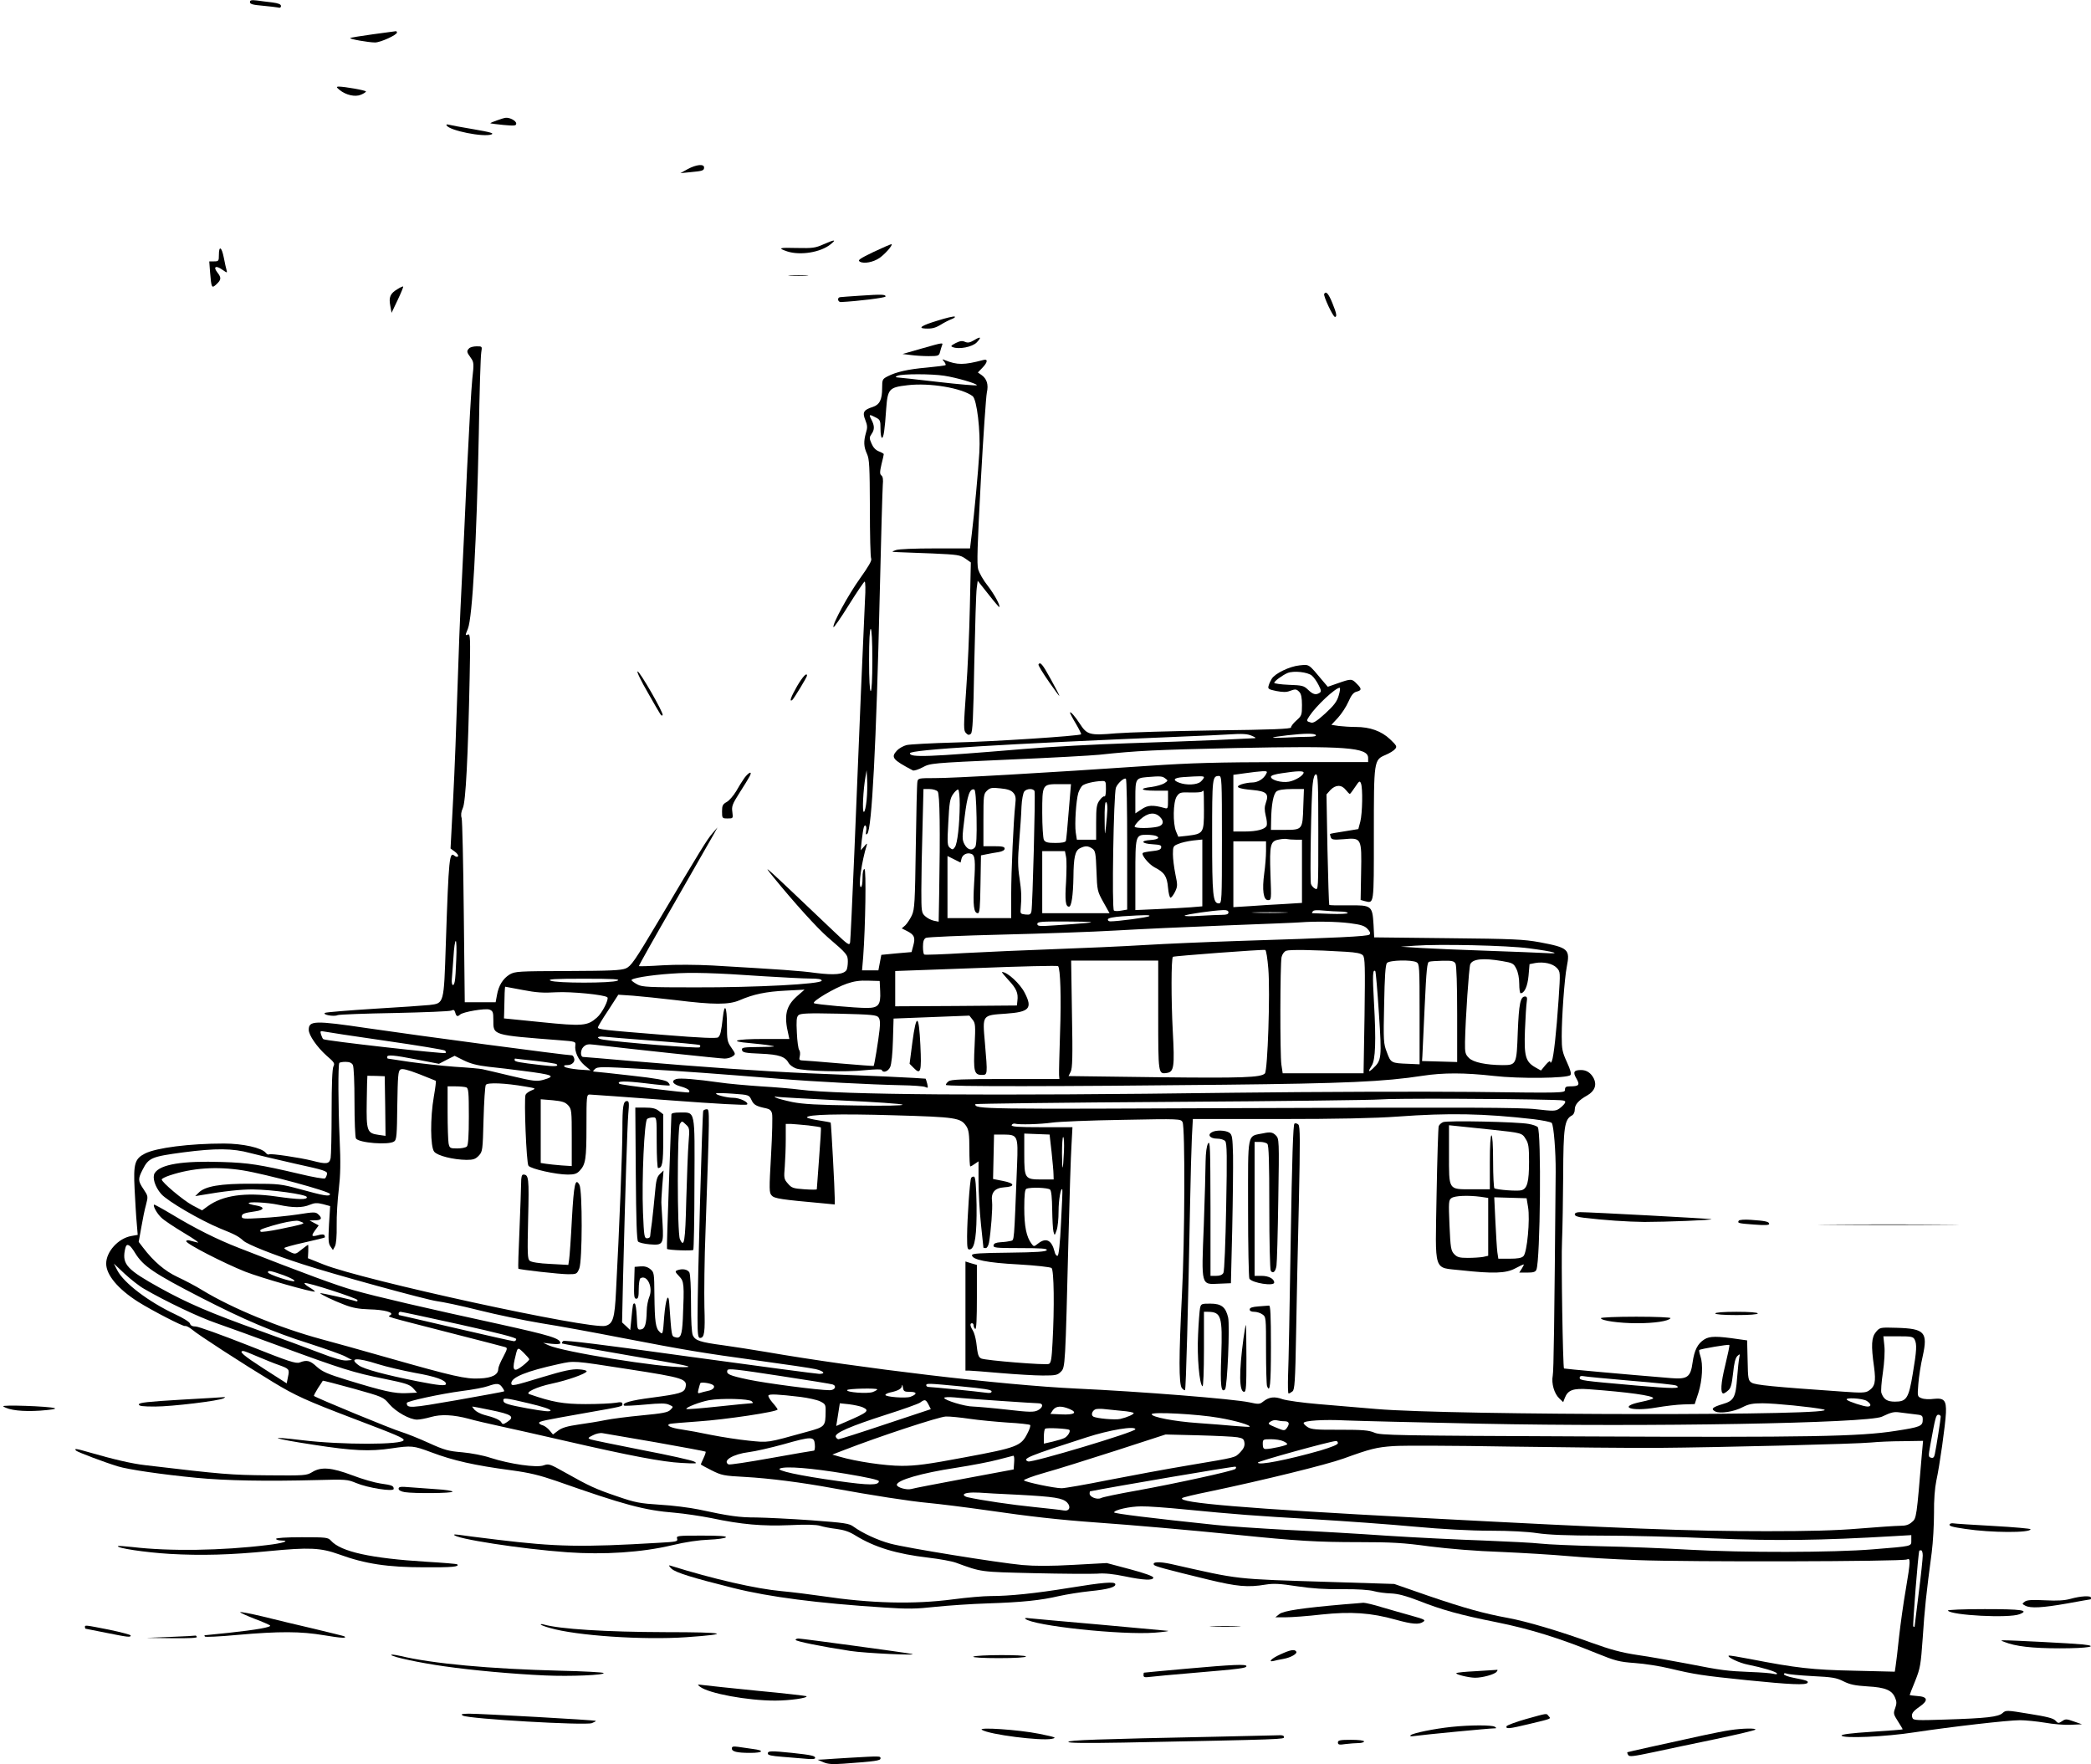  <svg version="1.0" xmlns="http://www.w3.org/2000/svg"
 width="1280pt" height="1080pt" viewBox="0 0 1280 1080"
 preserveAspectRatio="xMidYMid meet"><g transform="translate(0,1080) scale(0.1,-0.1)"
fill="#000000" stroke="none">
<path d="M1530 10787 c0 -12 18 -17 78 -22 42 -4 85 -9 95 -11 10 -4 17 0 17
9 0 11 -16 17 -52 22 -29 3 -72 9 -95 12 -34 4 -43 2 -43 -10z"/>
<path d="M2282 10590 c-73 -10 -135 -20 -138 -23 -6 -6 112 -27 152 -27 33 0
134 46 134 61 0 5 -3 8 -7 8 -5 -1 -68 -9 -141 -19z"/>
<path d="M2078 10250 c39 -32 96 -45 131 -30 17 7 31 16 31 20 0 7 -131 30
-168 30 -14 -1 -13 -4 6 -20z"/>
<path d="M3042 10063 c-24 -8 -42 -16 -40 -18 2 -1 38 -6 81 -10 67 -6 77 -5
77 9 0 16 -38 37 -63 35 -7 0 -31 -7 -55 -16z"/>
<path d="M2734 10032 c19 -32 227 -73 274 -55 19 7 -5 14 -110 32 -73 12 -141
25 -152 28 -11 3 -16 1 -12 -5z"/>
<path d="M4210 9765 l-45 -25 60 6 c77 7 85 10 85 29 0 23 -48 18 -100 -10z"/>
<path d="M5040 9304 c-49 -22 -67 -24 -162 -22 -109 3 -120 0 -59 -21 80 -26
205 -6 266 44 37 30 26 30 -45 -1z"/>
<path d="M5350 9259 c-89 -43 -102 -52 -86 -61 25 -14 82 -3 120 23 33 23 81
77 74 84 -2 2 -51 -19 -108 -46z"/>
<path d="M1340 9240 c0 -38 -2 -40 -30 -40 l-29 0 5 -67 c8 -97 10 -100 39
-73 30 28 31 40 5 73 -27 35 -8 44 31 16 29 -20 31 -21 26 -3 -3 10 -11 45
-17 77 -13 66 -30 76 -30 17z"/>
<path d="M4838 9113 c29 -2 74 -2 100 0 26 2 2 3 -53 3 -55 0 -76 -1 -47 -3z"/>
<path d="M2433 9030 c-44 -26 -54 -49 -44 -101 l8 -44 37 78 c21 44 36 81 34
83 -2 2 -18 -5 -35 -16z"/>
<path d="M8106 9001 c-7 -11 54 -141 66 -141 14 0 9 24 -16 85 -24 59 -39 75
-50 56z"/>
<path d="M5265 8990 c-60 -4 -116 -8 -122 -9 -20 -2 -15 -31 5 -30 100 5 272
26 273 34 0 13 -22 14 -156 5z"/>
<path d="M5738 8837 c-96 -29 -121 -46 -75 -48 42 -2 62 3 97 24 19 12 48 27
64 33 16 6 26 13 20 16 -5 3 -53 -8 -106 -25z"/>
<path d="M5962 8717 c-26 -15 -38 -17 -56 -9 -16 7 -30 5 -56 -8 -30 -16 -32
-20 -17 -25 37 -15 118 1 145 28 33 34 26 40 -16 14z"/>
<path d="M5640 8666 l-115 -33 49 -6 c27 -4 77 -7 111 -7 58 0 63 2 69 24 3
13 9 31 12 40 8 20 11 21 -126 -18z"/>
<path d="M2872 8668 c-17 -17 -15 -24 9 -57 20 -28 21 -34 10 -132 -6 -57 -20
-306 -32 -554 -11 -247 -26 -573 -34 -723 -8 -149 -19 -433 -25 -630 -6 -196
-17 -494 -26 -661 l-16 -305 26 -19 c14 -10 23 -23 20 -28 -3 -6 -12 -5 -21 2
-32 28 -36 -5 -54 -541 -12 -367 -10 -361 -100 -372 -30 -3 -182 -14 -339 -23
-157 -10 -292 -21 -300 -25 -20 -11 54 -25 77 -14 10 4 167 10 348 13 182 4
338 10 348 15 14 7 19 4 24 -13 6 -23 14 -26 29 -12 17 17 155 40 180 31 21
-8 24 -16 24 -62 0 -97 -11 -93 410 -126 91 -7 95 -8 92 -30 -6 -39 18 -90 56
-123 l37 -31 -74 5 c-41 4 -79 11 -85 17 -7 7 -2 10 16 10 30 0 51 21 42 44
-3 9 -9 16 -13 16 -35 0 -946 121 -1251 166 -324 48 -360 47 -360 -10 0 -33
51 -106 109 -158 47 -40 52 -48 42 -66 -7 -14 -11 -109 -11 -275 0 -140 -3
-269 -6 -286 -8 -37 -25 -39 -113 -16 -76 19 -252 45 -263 39 -5 -4 -15 1 -21
9 -24 31 -142 57 -256 57 -212 0 -413 -26 -483 -61 -63 -32 -72 -62 -64 -219
4 -74 9 -167 13 -207 l6 -72 -39 -7 c-80 -14 -154 -96 -154 -169 0 -69 72
-155 194 -233 86 -54 277 -153 289 -149 7 2 26 -8 43 -22 34 -30 304 -205 495
-321 137 -83 202 -113 499 -226 261 -99 302 -117 301 -129 -2 -30 -381 -30
-621 -1 -228 28 -186 11 70 -28 239 -37 343 -42 477 -22 123 18 133 17 243
-24 135 -51 264 -80 489 -110 112 -15 173 -30 275 -65 420 -148 541 -180 726
-195 58 -5 159 -20 225 -33 184 -39 311 -50 480 -43 100 5 162 3 185 -4 19 -6
64 -15 100 -19 46 -6 80 -17 116 -40 119 -73 251 -113 447 -136 69 -8 145 -22
169 -31 159 -58 144 -56 478 -64 173 -4 347 -5 385 -3 48 4 101 -2 169 -16
115 -24 176 -27 176 -8 0 8 -52 27 -142 51 l-143 38 -202 -11 c-143 -8 -235
-8 -315 -1 -150 14 -713 105 -808 131 -78 21 -170 64 -224 103 -28 21 -52 24
-261 40 -126 9 -277 16 -335 17 -104 0 -164 8 -353 49 -54 11 -161 25 -236 29
-124 8 -152 13 -262 51 -133 45 -172 63 -321 147 -92 52 -99 54 -130 43 -42
-16 -207 8 -325 46 -44 15 -119 29 -173 34 -84 7 -108 13 -205 57 -61 28 -137
58 -169 68 -48 13 -523 209 -534 220 -2 2 9 23 24 47 16 23 29 45 30 46 1 2
85 -20 187 -48 182 -51 184 -52 220 -95 40 -47 125 -95 170 -95 16 0 54 7 85
16 62 18 138 14 232 -11 30 -9 116 -29 190 -45 74 -16 252 -56 395 -89 404
-93 601 -130 715 -136 94 -5 102 -5 80 8 -14 8 -158 40 -320 71 -162 32 -304
61 -315 65 -18 7 -17 10 14 25 18 10 45 16 60 13 14 -2 161 -28 326 -56 165
-29 302 -55 304 -57 3 -2 -3 -20 -12 -39 -9 -20 -17 -37 -17 -39 0 -2 29 -18
65 -36 62 -31 74 -34 208 -41 143 -8 343 -33 537 -69 234 -43 472 -80 583 -90
64 -6 226 -26 359 -45 261 -38 438 -58 673 -75 212 -15 568 -46 855 -75 373
-38 494 -45 751 -45 197 0 270 -4 430 -26 121 -15 286 -29 439 -34 135 -6 317
-17 405 -25 88 -8 282 -20 430 -25 309 -12 1621 -9 1648 4 23 11 23 -7 -7
-185 -14 -79 -32 -209 -41 -289 -8 -80 -18 -160 -21 -179 l-5 -34 -247 6
c-256 5 -359 17 -636 71 -72 14 -132 24 -134 21 -10 -9 66 -45 118 -55 90 -18
170 -42 177 -53 4 -6 -4 -7 -21 -3 -15 4 -78 9 -139 11 -146 6 -179 10 -387
51 -96 18 -233 43 -305 53 -100 15 -166 33 -285 76 -192 70 -395 130 -509 151
-148 27 -269 61 -486 135 l-210 73 -385 12 c-605 19 -551 13 -981 110 -73 16
-117 14 -105 -5 6 -9 68 -26 331 -90 178 -43 243 -49 352 -31 50 8 87 6 192
-10 92 -14 172 -19 277 -18 95 1 165 -4 194 -12 25 -7 72 -13 105 -14 43 -2
89 -14 165 -43 147 -58 255 -88 480 -133 204 -41 388 -98 613 -190 116 -47
139 -53 235 -60 59 -4 154 -19 212 -33 155 -37 201 -44 474 -72 266 -27 361
-31 371 -16 6 11 -5 15 -87 31 -32 6 -58 16 -58 22 0 6 7 7 18 3 9 -4 80 -11
157 -15 122 -6 146 -10 190 -32 40 -20 70 -26 147 -31 109 -6 150 -23 169 -70
10 -23 10 -36 0 -64 -12 -32 -10 -37 18 -81 16 -25 29 -47 28 -48 -1 -2 -87
-8 -190 -15 -126 -8 -186 -16 -184 -23 7 -19 267 -8 447 20 225 34 571 74 645
74 34 0 102 -7 152 -15 49 -9 121 -15 159 -13 l69 3 -49 17 c-45 16 -52 17
-73 2 -22 -14 -25 -14 -41 4 -13 14 -53 24 -160 41 -139 23 -143 23 -163 5
-26 -24 -99 -32 -350 -40 -175 -6 -197 -5 -202 10 -9 24 0 38 44 69 55 38 50
61 -14 65 -26 2 -47 5 -47 6 0 2 15 41 34 87 31 78 34 97 46 264 11 172 22
275 55 522 8 62 14 170 14 240 -1 81 5 154 14 198 20 90 56 345 59 417 3 76
-11 92 -75 85 -26 -4 -60 -2 -74 4 -26 10 -26 11 -20 87 3 43 15 120 27 171
32 146 12 168 -158 173 -103 3 -104 3 -128 -25 -28 -33 -31 -82 -12 -215 12
-91 6 -120 -34 -146 -19 -12 -44 -13 -153 -5 -433 30 -541 41 -562 55 -21 13
-23 23 -25 137 l-3 122 -50 7 c-135 20 -179 20 -212 -1 -41 -26 -61 -65 -72
-142 -12 -89 -32 -103 -131 -95 -307 25 -654 57 -656 59 -7 7 -18 673 -12 783
3 71 6 252 7 401 1 290 8 340 52 364 12 6 19 21 19 38 0 29 23 56 77 86 45 26
59 64 39 104 -18 34 -44 51 -78 51 -44 0 -51 -13 -28 -52 23 -40 16 -48 -41
-48 -23 0 -29 -5 -29 -20 0 -21 0 -21 -562 -14 -315 3 -962 1 -1468 -5 -1506
-20 -2405 -13 -2655 19 -44 6 -151 15 -237 20 -87 6 -202 16 -255 24 -141 20
-240 28 -263 21 -34 -11 -22 -32 25 -45 44 -12 63 -26 52 -37 -6 -5 -418 45
-426 53 -18 17 33 18 159 3 79 -10 146 -16 149 -13 3 2 -2 12 -11 20 -12 12
-71 23 -225 40 -114 13 -215 24 -223 24 -12 0 -12 3 2 16 15 15 39 15 304 0
275 -16 416 -27 829 -60 208 -17 553 -35 740 -39 72 -1 139 -6 149 -11 17 -8
18 -6 12 20 -4 16 -9 30 -10 31 -1 1 -108 7 -237 13 -129 5 -344 15 -479 20
-278 12 -661 39 -1083 75 -159 14 -292 25 -297 25 -18 0 -18 42 1 61 16 16 28
19 67 14 227 -27 773 -85 798 -85 16 0 39 6 49 14 19 13 18 15 -8 53 -25 36
-27 46 -27 141 0 111 -15 137 -25 45 -10 -88 -15 -111 -29 -123 -10 -7 -100
-4 -332 15 -373 30 -404 33 -404 46 0 5 28 52 63 104 l62 96 90 -6 c50 -4 167
-16 260 -27 235 -29 326 -29 392 -1 85 37 162 53 283 59 l115 6 -47 -41 c-67
-60 -80 -117 -52 -233 l6 -28 -161 0 c-170 0 -215 -14 -83 -25 42 -4 100 -10
127 -15 41 -6 30 -8 -63 -9 -102 -1 -113 -3 -110 -18 3 -16 19 -19 114 -23
115 -5 151 -18 173 -59 6 -10 25 -24 43 -31 48 -17 307 -24 423 -11 64 6 101
7 103 1 7 -20 39 -9 51 18 8 16 15 83 17 162 l4 135 232 9 232 9 19 -24 c18
-22 19 -34 13 -161 -8 -155 -3 -178 44 -178 36 0 36 -1 19 198 -15 171 -18
167 128 177 144 10 165 32 116 127 -28 56 -106 128 -139 128 -4 0 14 -22 39
-49 49 -52 61 -80 55 -127 l-3 -29 -372 -3 -373 -2 0 108 0 108 495 18 c273
11 498 16 502 12 14 -14 20 -191 12 -411 -4 -126 -7 -241 -6 -255 l2 -25 -331
0 c-265 0 -334 -3 -347 -14 -10 -7 -17 -17 -17 -22 0 -11 688 -10 1705 1 738
8 976 18 1215 55 124 19 256 19 433 -1 155 -18 450 -15 470 5 7 7 1 31 -21 79
-28 61 -32 79 -32 158 0 119 17 355 31 426 21 107 10 117 -165 150 -99 18
-161 21 -562 25 l-452 5 -4 79 c-7 115 -12 119 -154 117 -62 -1 -115 0 -117 3
-2 2 -7 155 -11 340 l-6 336 24 27 c32 33 68 34 94 1 11 -14 22 -25 25 -25 2
0 17 19 32 42 25 38 29 40 36 23 12 -30 9 -184 -4 -235 l-12 -45 -85 -14 c-47
-7 -86 -14 -88 -16 -1 -1 1 -10 4 -20 6 -15 16 -17 79 -12 110 10 111 8 107
-204 l-3 -168 25 -7 c58 -14 56 -30 56 406 0 458 0 458 72 489 24 10 50 26 58
36 13 15 10 21 -31 60 -53 50 -123 75 -209 75 -32 0 -78 3 -104 6 l-46 7 40
43 c22 24 51 68 64 98 18 41 31 57 50 62 32 8 33 18 1 49 -30 31 -34 31 -114
3 l-63 -22 -29 34 c-91 109 -83 103 -144 97 -60 -6 -150 -49 -170 -82 -7 -11
-16 -30 -19 -42 -6 -19 -2 -23 47 -33 38 -7 62 -8 81 0 36 13 42 13 60 -6 11
-11 16 -35 16 -80 0 -61 -2 -66 -35 -95 -19 -17 -33 -36 -32 -42 1 -9 -117
-14 -468 -18 -258 -4 -531 -12 -605 -18 -160 -14 -176 -9 -220 59 -29 45 -60
80 -60 67 0 -3 16 -34 36 -67 20 -34 34 -63 32 -65 -10 -10 -542 -45 -768 -50
-146 -4 -281 -11 -301 -16 -19 -5 -46 -20 -58 -33 -39 -42 -28 -56 97 -122 7
-3 34 5 60 19 47 25 50 26 522 47 261 11 513 25 560 30 233 25 340 30 831 41
679 14 814 4 814 -61 l0 -25 -510 0 c-419 -1 -568 -5 -835 -23 -629 -43 -1206
-76 -1308 -75 -97 0 -102 -1 -106 -21 -3 -11 -7 -191 -10 -399 -5 -341 -7
-382 -24 -420 -11 -23 -29 -50 -40 -61 l-22 -19 32 -16 c45 -23 52 -39 39 -88
l-11 -41 -93 -8 -92 -9 -9 -47 -9 -48 -50 0 -50 0 7 83 c14 189 19 537 8 537
-8 0 -12 -20 -12 -55 0 -32 -4 -55 -10 -55 -18 0 5 159 36 257 4 13 -1 10 -15
-7 l-22 -25 6 60 c4 33 9 68 12 78 7 28 21 11 15 -20 -3 -21 -2 -25 7 -17 28
26 55 551 76 1454 8 349 17 656 19 682 3 31 1 50 -8 57 -11 9 -11 21 0 69 8
31 14 59 14 62 0 3 -14 11 -30 17 -20 8 -35 24 -45 48 -14 32 -14 38 0 58 19
27 19 50 0 87 -18 34 -15 36 25 15 28 -14 30 -20 30 -70 0 -30 4 -55 9 -55 10
0 17 47 26 180 9 120 18 129 131 142 135 16 332 -17 398 -67 26 -20 49 -215
41 -345 -7 -118 -31 -374 -46 -496 l-11 -91 -212 0 c-128 0 -223 -4 -241 -10
-30 -11 -30 -11 15 -13 25 -1 119 -5 210 -8 153 -7 167 -9 199 -31 l34 -24 -6
-271 c-3 -149 -13 -380 -23 -514 -16 -224 -16 -244 -1 -259 12 -13 19 -14 30
-5 11 10 15 91 21 429 5 230 11 438 15 463 l6 45 65 -82 c35 -45 66 -81 67
-79 8 8 -30 78 -71 131 -26 32 -51 77 -58 99 -9 32 -5 147 16 541 15 275 32
519 37 542 11 49 0 84 -32 107 l-23 16 27 28 c34 35 36 57 5 48 -117 -31 -158
-31 -233 -1 -18 8 -19 7 -6 -8 8 -10 12 -20 9 -22 -2 -3 -53 -9 -114 -15 -116
-10 -189 -27 -241 -54 -31 -16 -33 -20 -33 -71 0 -71 -15 -102 -57 -116 -57
-18 -65 -33 -46 -80 13 -33 14 -47 4 -78 -15 -53 -14 -85 6 -129 15 -32 17
-76 18 -332 0 -162 3 -302 8 -310 5 -11 -16 -47 -68 -120 -73 -102 -170 -280
-163 -299 1 -6 44 55 93 134 50 80 94 145 98 145 5 0 6 -51 2 -112 -7 -136
-36 -820 -65 -1543 -12 -291 -24 -540 -26 -553 -4 -22 -13 -16 -98 65 -446
424 -445 424 -371 333 127 -156 268 -312 334 -369 117 -100 121 -106 121 -148
0 -21 -4 -44 -8 -51 -18 -27 -74 -32 -187 -18 -102 14 -209 21 -635 46 -95 5
-224 6 -305 1 -77 -5 -142 -7 -144 -5 -2 2 97 178 220 391 122 213 231 404
242 423 l19 35 -30 -35 c-33 -37 -72 -101 -332 -539 -145 -244 -167 -275 -199
-289 -30 -12 -93 -15 -356 -16 -303 -1 -322 -2 -355 -21 -41 -25 -68 -68 -78
-127 l-8 -43 -94 0 -95 0 -6 550 c-3 303 -9 562 -13 577 -6 19 -3 39 7 61 18
36 32 315 42 801 5 238 4 268 -10 262 -18 -7 -18 -7 -1 35 28 67 54 541 67
1194 4 253 11 477 15 498 6 37 6 37 -28 37 -19 0 -39 -5 -46 -12z m2908 -168
c78 -12 200 -48 200 -58 0 -4 -107 5 -237 20 -131 15 -245 28 -253 28 -10 1
-9 4 5 10 28 12 207 12 285 0z m-440 -1740 c0 -120 -4 -190 -10 -190 -6 0 -10
70 -10 190 0 120 4 190 10 190 6 0 10 -70 10 -190z m2691 -96 c12 -10 30 -36
41 -58 16 -31 17 -40 6 -47 -23 -15 -41 -10 -71 19 -26 25 -36 27 -118 30 -49
2 -89 8 -89 12 0 10 49 46 81 60 38 16 125 6 150 -16z m164 -121 c-11 -38 -29
-61 -82 -110 -51 -46 -73 -61 -88 -56 -29 8 -29 10 -10 39 41 63 160 174 186
174 4 0 2 -21 -6 -47z m-530 -248 c24 -10 26 -14 10 -14 -11 -1 -114 -5 -230
-11 -115 -5 -361 -14 -545 -20 -184 -6 -470 -21 -635 -35 -587 -49 -695 -53
-695 -26 0 22 577 57 1640 101 146 6 283 12 305 14 92 6 122 4 150 -9z m390 5
c4 -6 -13 -10 -43 -10 -27 0 -91 -2 -143 -5 -106 -5 -101 1 11 14 107 12 168
13 175 1z m-2750 -397 c-4 -40 -11 -73 -17 -73 -11 0 -4 135 10 215 l7 40 3
-55 c2 -30 1 -88 -3 -127z m2445 158 c-16 -30 -51 -51 -86 -51 -17 0 -46 -5
-64 -11 -44 -16 -23 -27 69 -35 84 -8 100 -23 80 -78 -9 -25 -9 -44 -1 -79 7
-25 9 -52 6 -61 -9 -22 -59 -36 -135 -36 l-69 0 0 174 0 173 73 10 c39 6 87
11 105 12 29 1 32 -1 22 -18z m230 10 c0 -18 -51 -49 -90 -56 -45 -8 -110 10
-110 30 0 8 24 16 68 22 91 14 132 15 132 4z m90 -366 c0 -348 0 -355 -19
-345 -11 5 -22 18 -26 29 -7 24 1 538 11 614 4 38 11 57 20 57 12 0 14 -62 14
-355z m-937 330 c18 -13 18 -14 -6 -30 -13 -8 -48 -18 -76 -22 -81 -9 -70 -23
18 -23 l81 0 0 -56 c0 -54 -1 -56 -22 -50 -71 20 -103 18 -140 -8 l-38 -25 0
98 c0 112 3 118 70 124 85 7 95 6 113 -8z m237 7 c0 -5 -9 -17 -20 -27 -23
-20 -88 -23 -132 -6 -43 16 -33 30 25 34 105 7 127 7 127 -1z m110 -382 c0
-377 -1 -390 -19 -390 -36 0 -41 47 -41 409 0 361 1 371 42 371 17 0 18 -21
18 -390z m-580 -29 l0 -399 -35 -6 c-20 -4 -40 -4 -46 0 -14 8 -2 715 12 752
10 27 50 63 61 55 5 -2 8 -183 8 -402z m-130 338 c0 -28 -4 -48 -9 -44 -5 3
-19 -8 -30 -24 -18 -25 -21 -44 -21 -135 l0 -106 -59 0 -59 0 -7 45 c-7 52 2
195 16 242 6 17 17 37 25 44 16 13 70 26 117 28 26 1 27 -1 27 -50z m-228
-136 c-7 -93 -15 -174 -17 -180 -3 -9 -25 -13 -64 -13 -49 0 -62 4 -71 19 -5
11 -10 84 -10 165 0 176 0 176 104 176 l72 0 -14 -167z m-339 114 c14 -16 17
-31 12 -71 -11 -101 -25 -411 -25 -552 l0 -144 -195 0 -195 0 0 190 0 190 40
-20 40 -20 6 24 c6 25 35 39 60 29 23 -8 26 -41 17 -181 -8 -134 -2 -182 23
-182 11 0 14 34 16 177 l3 177 35 7 c19 4 52 10 73 13 23 4 37 12 37 21 0 12
-15 15 -65 15 l-65 0 0 160 c0 152 1 160 22 180 19 18 30 20 83 14 43 -4 65
-12 78 -27z m-463 8 c13 -15 16 -236 9 -633 l-3 -164 -30 6 c-17 4 -40 16 -53
28 -22 20 -23 29 -23 158 0 75 3 245 7 378 l6 242 37 0 c21 0 43 -7 50 -15z
m135 -81 c-1 -121 -14 -239 -30 -260 -11 -16 -15 -16 -30 -4 -16 13 -17 29
-10 155 6 120 10 145 28 172 12 18 27 31 32 30 6 -2 10 -42 10 -93z m103 -79
c2 -115 -1 -172 -9 -181 -19 -24 -47 -16 -65 18 -15 29 -15 41 1 167 16 133
32 177 59 168 7 -2 12 -63 14 -172z m355 162 c6 -16 -12 -701 -19 -735 -4 -19
-10 -23 -37 -20 -29 3 -32 6 -29 33 6 76 5 106 -7 189 -11 71 -11 118 -2 225
6 75 13 171 14 213 2 43 10 84 17 93 15 19 56 20 63 2z m1645 -95 c-4 -140 -5
-142 -114 -142 l-84 0 1 53 c1 100 14 169 34 183 12 9 46 14 93 14 l74 0 -4
-108z m-608 -22 c0 -139 -3 -144 -101 -156 l-56 -6 -14 33 c-20 49 -18 179 4
213 17 25 23 27 83 25 35 -1 67 1 71 5 3 3 8 6 10 6 2 0 3 -54 3 -120z m-591
8 c-1 -24 -5 -72 -9 -108 -7 -62 -7 -59 -8 43 -1 66 2 107 8 107 6 0 9 -19 9
-42z m322 -49 c27 -27 21 -52 -16 -60 -46 -10 -133 -10 -139 0 -3 5 12 25 34
45 47 42 89 47 121 15z m-27 -115 c30 -11 16 -23 -31 -26 -65 -4 -56 -22 13
-26 46 -3 55 -6 52 -20 -2 -13 -17 -18 -55 -22 -28 -3 -54 -8 -57 -11 -12 -11
36 -69 71 -88 61 -31 77 -55 83 -125 3 -33 10 -61 15 -61 6 0 18 16 28 36 16
34 16 41 2 108 -8 40 -15 95 -15 122 0 47 2 51 33 63 17 8 58 17 90 21 l57 6
0 -204 0 -205 -72 -6 c-40 -3 -133 -8 -205 -11 l-133 -6 0 215 c0 241 1 246
70 246 21 0 45 -3 54 -6z m857 -24 l39 0 0 -194 0 -193 -112 -7 c-62 -3 -157
-9 -210 -13 l-98 -6 0 202 0 201 100 0 100 0 0 -59 c0 -33 -5 -95 -11 -137
-14 -103 -5 -164 23 -164 21 0 21 3 15 159 -6 182 -1 203 53 212 19 4 41 5 48
3 8 -2 31 -4 53 -4z m-1244 -55 c18 -13 21 -27 25 -137 4 -120 6 -125 42 -190
l38 -68 -206 0 -206 0 0 190 0 190 70 0 69 0 7 -36 c4 -20 3 -87 0 -150 -8
-119 -3 -154 18 -154 15 0 25 69 27 180 1 121 10 162 39 177 33 17 51 16 77
-2z m833 -390 c0 -11 -11 -15 -37 -15 -21 0 -83 -3 -138 -6 -55 -4 -97 -3 -93
1 7 8 174 32 236 34 22 1 32 -4 32 -14z m686 5 c24 0 44 -4 44 -9 0 -5 -48 -7
-107 -5 -59 2 -109 4 -111 4 -2 0 0 5 4 11 4 8 27 9 67 5 33 -3 80 -6 103 -6z
m-344 -7 c-51 -2 -132 -2 -180 0 -48 1 -6 3 93 3 99 0 138 -2 87 -3z m-827
-21 c-9 -8 -191 -32 -238 -32 -11 0 -17 6 -15 13 3 8 35 14 89 18 142 9 173 9
164 1z m-385 -42 c-41 -4 -126 -10 -187 -14 -100 -7 -113 -6 -113 8 0 14 22
16 188 15 145 -1 170 -3 112 -9z m1611 -1 c71 -9 92 -16 110 -35 16 -17 20
-27 12 -35 -11 -11 -197 -20 -803 -39 -184 -6 -443 -17 -575 -25 -132 -8 -379
-19 -550 -25 -170 -6 -418 -17 -550 -24 -132 -8 -243 -12 -247 -9 -5 2 -8 24
-8 48 0 32 5 47 18 54 10 5 220 14 467 20 248 6 560 17 695 25 135 8 436 22
670 31 234 9 441 17 460 19 91 7 222 5 301 -5z m-5468 -221 c-2 -62 -6 -123
-9 -135 -7 -38 -22 -26 -18 15 2 20 6 81 10 135 3 53 9 97 14 97 4 0 6 -51 3
-112z m6567 67 c153 -20 208 -36 100 -29 -41 2 -201 9 -355 14 -154 5 -336 13
-405 17 l-125 8 85 6 c148 11 566 2 700 -16z m-1596 -125 c12 -146 -4 -624
-21 -641 -25 -25 -136 -29 -660 -23 l-542 7 13 26 c11 21 13 93 8 354 l-5 327
267 0 266 0 0 -334 c0 -359 0 -362 52 -354 45 6 49 38 37 258 -10 190 -10 443
1 453 5 5 548 46 565 42 6 -1 14 -53 19 -115z m473 104 c67 -4 95 -10 106 -22
13 -15 14 -66 10 -369 l-6 -353 -248 0 -247 0 -8 53 c-9 62 -8 614 1 658 4 18
16 34 28 39 21 8 169 6 364 -6z m958 -57 c65 -11 71 -15 87 -47 11 -21 18 -58
18 -92 0 -32 4 -58 8 -58 24 0 43 42 49 108 l6 70 35 7 c51 9 107 -3 132 -30
22 -24 22 -24 11 -192 -14 -206 -30 -349 -41 -377 -6 -13 -9 -15 -10 -6 0 9
-11 2 -29 -19 l-28 -34 -34 19 c-61 35 -70 69 -64 229 3 77 8 155 11 173 4 24
1 32 -10 32 -29 0 -38 -43 -45 -217 -7 -201 -8 -203 -95 -203 -99 1 -178 17
-204 44 -22 22 -25 32 -24 98 3 145 24 453 32 475 14 33 78 40 195 20z m-524
-7 c18 -10 19 -24 19 -318 l0 -307 -67 3 c-107 4 -109 5 -133 70 -21 54 -22
68 -17 295 3 168 8 241 17 252 15 18 150 21 181 5z m239 -9 c6 -12 10 -129 10
-311 l0 -291 -107 3 -108 3 2 30 c1 17 7 152 14 302 11 233 15 273 28 276 9 3
46 5 83 6 57 1 69 -2 78 -18z m-469 -304 c18 -275 17 -287 -37 -338 -28 -26
-31 -19 -7 18 23 35 27 152 14 382 -10 173 -8 211 8 196 3 -4 13 -120 22 -258z
m-3766 227 c116 -7 243 -14 283 -14 53 0 72 -4 72 -13 0 -21 -402 -42 -775
-41 -279 0 -324 2 -352 17 -17 9 -34 21 -37 26 -8 12 111 32 244 41 120 9 264
5 565 -16z m-895 -27 c-34 -16 -376 -16 -410 0 -20 9 22 12 205 12 183 0 225
-3 205 -12z m1608 -66 c4 -83 -11 -101 -82 -101 -70 0 -308 21 -323 29 -17 9
126 94 202 120 43 15 80 20 130 18 l70 -2 3 -64z m-2188 9 c82 -16 127 -19
205 -14 90 5 297 -15 313 -31 11 -11 -32 -97 -64 -124 -58 -51 -85 -54 -340
-28 l-229 23 1 27 c2 119 4 167 7 167 1 0 49 -9 107 -20z m2178 -168 c9 -12
11 -34 6 -77 -7 -66 -32 -217 -36 -220 -2 -1 -97 6 -213 16 -115 10 -218 18
-228 18 -14 1 -16 6 -11 26 3 14 2 31 -4 38 -5 6 -12 54 -14 105 -4 73 -2 96
9 107 12 12 53 14 246 10 204 -5 234 -8 245 -23z m-3018 -143 c195 -28 359
-55 364 -60 5 -5 7 -11 3 -15 -7 -7 -739 75 -748 85 -4 3 -10 16 -14 29 -6 20
-4 22 17 18 13 -3 183 -29 378 -57z m1644 0 c149 -11 274 -23 279 -26 5 -3 5
-9 0 -14 -8 -8 -494 31 -590 47 -46 7 -41 23 5 18 20 -2 158 -14 306 -25z
m-1451 -115 l134 -26 48 25 48 24 56 -28 c41 -20 82 -31 151 -39 52 -5 147
-17 210 -25 188 -24 206 -32 126 -55 -41 -11 -58 -9 -198 24 -84 20 -163 39
-175 41 -11 3 -88 10 -170 15 -81 6 -206 20 -277 30 -71 11 -131 20 -132 20
-2 0 -4 5 -4 10 0 15 38 12 183 -16z m725 -8 c68 -8 126 -17 129 -20 15 -14
-10 -16 -93 -6 -137 16 -164 21 -164 31 0 5 1 9 3 9 1 0 57 -7 125 -14z
m-1118 -25 c6 -12 10 -104 10 -228 0 -114 4 -214 9 -222 17 -27 202 -42 234
-18 15 10 17 39 19 221 3 179 5 210 19 219 12 7 42 0 115 -28 54 -22 101 -40
102 -41 2 -1 -3 -44 -12 -95 -23 -131 -22 -310 2 -339 20 -25 117 -49 198 -50
42 0 55 5 75 26 23 25 24 31 29 222 3 108 9 203 14 211 10 16 120 11 241 -10
67 -11 68 -12 38 -24 -17 -7 -33 -19 -36 -27 -10 -28 5 -417 18 -434 14 -19
168 -54 241 -54 40 0 55 5 72 23 37 39 42 72 42 273 0 182 1 194 19 194 10 0
229 -16 486 -35 294 -22 472 -32 478 -26 13 13 -44 41 -85 41 -39 0 -112 19
-104 27 2 3 49 2 103 -2 97 -7 98 -7 113 -38 14 -31 30 -39 92 -52 19 -4 30
-13 34 -32 4 -14 1 -129 -6 -254 -12 -211 -12 -231 4 -247 16 -19 60 -25 314
-48 l72 -7 0 34 c0 56 -22 464 -25 467 -2 2 -35 8 -74 14 -39 6 -71 14 -71 18
0 18 194 23 530 13 385 -11 411 -15 446 -68 14 -22 18 -49 18 -136 0 -60 2
-109 6 -109 3 0 16 7 28 16 l22 15 0 -123 c0 -68 7 -186 15 -263 8 -77 15
-141 15 -142 0 -2 6 -3 14 -3 8 0 16 14 20 33 12 67 23 213 19 250 -8 57 16
85 74 89 69 4 66 25 -7 39 l-61 12 3 136 3 136 59 0 c86 -1 89 -7 82 -185 -19
-488 -17 -459 -38 -466 -11 -3 -39 -7 -62 -8 -29 -2 -42 -7 -44 -19 -3 -15 12
-17 163 -17 129 0 166 -3 163 -12 -4 -10 -61 -14 -231 -16 -177 -2 -227 -5
-227 -15 0 -28 92 -47 285 -57 104 -6 195 -16 202 -22 15 -12 18 -244 6 -457
-5 -97 -9 -124 -22 -130 -17 -9 -385 21 -414 33 -18 9 -22 21 -31 100 -4 27
-13 60 -21 72 -17 27 -19 44 -5 44 6 0 10 -6 10 -14 0 -8 5 -18 10 -21 7 -4
10 63 10 193 l0 199 -35 10 -35 11 0 -334 0 -334 23 0 c12 0 99 -7 192 -15 94
-8 210 -15 258 -15 79 0 90 2 111 23 27 27 27 28 47 832 6 242 14 491 18 553
l6 112 -188 0 c-147 0 -188 3 -184 13 2 6 11 10 18 9 28 -8 157 -4 229 6 41 6
236 14 432 17 350 7 357 6 367 -14 16 -30 14 -720 -4 -1061 -19 -374 -19 -540
-1 -566 8 -10 17 -16 20 -13 6 5 19 499 31 1134 3 165 8 351 11 413 l6 112
526 0 c359 0 591 5 727 15 315 23 528 19 833 -16 56 -7 106 -17 111 -23 12
-16 25 -174 24 -301 -8 -931 -12 -1216 -18 -1246 -9 -47 9 -110 40 -139 l24
-23 10 26 c19 48 50 60 148 53 241 -18 393 -39 393 -55 0 -4 -32 -14 -72 -22
-149 -30 -65 -62 91 -35 53 9 127 18 166 19 l69 2 23 70 c24 77 29 174 12 224
-6 18 -9 34 -7 37 7 7 179 36 184 31 3 -2 -9 -58 -25 -124 -27 -109 -31 -173
-11 -173 4 0 17 8 28 18 17 13 23 36 31 106 6 61 14 93 26 105 16 15 17 14 12
-9 -3 -14 -9 -68 -13 -120 -9 -125 -20 -145 -89 -165 -63 -19 -74 -30 -45 -45
28 -15 116 -2 169 27 35 18 60 23 120 23 76 0 305 -23 371 -37 186 -40 -2272
-38 -2735 2 -99 8 -259 22 -355 30 -96 8 -195 22 -219 30 -49 18 -82 14 -118
-14 -21 -17 -28 -18 -86 -5 -101 21 -666 66 -1057 84 -451 21 -1327 125 -1905
225 -77 13 -193 31 -257 40 -143 19 -172 29 -187 61 -7 16 -11 89 -11 195 0
98 -4 178 -10 190 -11 19 -43 25 -75 13 -14 -6 -12 -11 12 -36 31 -32 32 -47
23 -261 -5 -103 -14 -124 -49 -112 -20 6 -20 6 -34 205 -5 74 -22 30 -31 -78
-8 -110 -9 -113 -27 -96 -26 23 -31 62 -33 226 -1 135 -2 140 -25 159 -17 14
-36 19 -60 17 l-36 -3 -3 -97 c-2 -83 0 -98 13 -98 12 0 15 13 15 59 0 33 5
63 10 66 41 25 79 -54 55 -113 -8 -19 -16 -58 -16 -86 -2 -82 -11 -111 -36
-114 -21 -3 -22 1 -25 77 -2 45 -7 81 -13 82 -11 0 -11 0 -20 -94 l-7 -69 -25
24 -25 23 6 270 c14 555 26 930 32 1006 6 67 5 79 -8 79 -23 0 -28 -31 -28
-177 0 -122 -19 -615 -39 -985 -8 -169 -19 -202 -65 -214 -95 -23 -1483 279
-1726 376 l-95 38 2 41 c1 23 0 41 -1 41 -2 0 -20 -13 -40 -29 -37 -30 -38
-30 -72 -14 -19 9 -34 20 -34 23 0 4 55 19 122 34 67 15 124 29 126 31 2 2 1
8 -2 14 -4 6 -18 6 -38 0 -41 -11 -45 -6 -19 30 l22 30 -28 15 -28 15 32 1
c40 0 48 12 23 35 -18 17 -25 17 -127 1 -59 -9 -161 -19 -225 -22 -104 -6
-118 -5 -118 9 0 17 13 22 83 32 57 8 59 27 4 36 -21 3 -40 9 -44 12 -12 13
112 7 182 -8 89 -19 146 -19 191 0 29 12 45 13 81 4 l44 -12 -7 -112 c-5 -94
-4 -117 9 -135 l15 -22 12 22 c8 14 12 63 11 129 -1 58 5 158 13 221 10 89 12
159 5 310 -9 202 -10 449 -2 463 2 4 20 7 38 7 24 0 38 -6 45 -19z m198 -251
l2 -183 -42 6 c-71 10 -76 22 -73 204 1 87 3 158 4 158 0 0 25 -1 53 -1 l53
-2 3 -182z m496 114 c14 -5 16 -31 16 -178 0 -120 -4 -176 -12 -184 -7 -7 -33
-12 -59 -12 -44 0 -47 2 -53 31 -3 17 -6 103 -6 190 l0 159 49 0 c27 0 56 -3
65 -6z m2291 -80 c204 -9 375 -21 380 -26 6 -6 -105 -8 -290 -5 -232 3 -319 8
-385 21 -47 10 -92 22 -100 27 -12 8 -11 9 5 5 11 -2 187 -12 390 -22z m4362
3 c74 -2 80 -4 72 -20 -5 -9 -21 -24 -35 -34 -23 -15 -36 -15 -140 -3 -93 11
-428 12 -1762 7 -1650 -7 -1672 -7 -1672 24 0 3 539 10 1198 14 658 4 1235 11
1282 15 70 7 752 5 1057 -3z m-6029 -33 c21 -24 22 -33 22 -199 l0 -173 -62 4
c-35 3 -78 7 -95 10 l-33 5 0 195 0 195 73 -6 c59 -6 76 -11 95 -31z m1470
-123 c40 -5 75 -10 77 -13 2 -2 -3 -86 -11 -188 -7 -102 -14 -187 -14 -190 0
-3 -34 -3 -76 0 -69 5 -78 8 -101 35 -24 27 -25 34 -19 104 3 41 6 116 6 168
l0 93 33 0 c17 -1 65 -5 105 -9z m1489 -161 c6 -58 12 -120 12 -137 l1 -33
-72 0 c-105 0 -108 4 -108 157 l0 124 78 -3 77 -3 12 -105z m76 3 c-6 -127
-11 -133 -12 -15 0 56 3 102 7 102 5 0 7 -39 5 -87z m-4982 -11 c41 -11 164
-40 274 -65 179 -39 200 -46 197 -63 -2 -10 -7 -23 -12 -27 -4 -5 -74 7 -156
27 -244 57 -311 68 -474 73 -243 8 -379 -14 -413 -68 -16 -26 1 -83 39 -127
38 -44 238 -161 364 -213 90 -36 110 -47 140 -74 25 -23 184 -86 360 -143 186
-61 766 -220 825 -227 33 -4 148 -28 255 -55 107 -27 280 -63 383 -80 103 -16
326 -57 495 -90 395 -76 486 -91 842 -140 162 -22 316 -45 343 -51 50 -12 64
-29 22 -29 -14 0 -370 47 -792 105 -524 73 -769 103 -776 96 -6 -6 -9 -12 -6
-15 2 -2 189 -35 414 -74 357 -61 400 -70 333 -71 -149 -2 -743 94 -830 134
l-33 15 53 -6 c30 -3 52 -2 52 4 0 29 -55 46 -376 117 -441 96 -752 168 -889
207 -95 26 -302 102 -705 260 -131 51 -263 117 -404 202 -60 36 -111 64 -113
62 -8 -8 18 -55 45 -80 16 -16 78 -57 138 -93 60 -36 98 -62 84 -59 -14 3 -35
9 -47 12 -13 4 -23 2 -23 -4 0 -16 228 -133 360 -186 100 -39 419 -130 428
-122 1 2 -14 14 -35 26 -21 13 -33 24 -28 26 17 6 319 -92 323 -104 2 -7 -2
-10 -10 -7 -25 9 -218 53 -218 49 0 -6 82 -46 149 -71 49 -19 88 -26 151 -28
92 -2 155 -19 130 -35 -19 -12 -47 -3 350 -105 184 -47 343 -88 352 -91 16 -5
14 -11 -12 -61 -17 -31 -30 -63 -30 -73 0 -35 -38 -55 -113 -58 -85 -5 -162
13 -567 128 -151 43 -333 94 -405 113 -251 68 -540 186 -726 299 -40 25 -109
61 -152 81 -77 36 -146 94 -212 181 l-26 34 16 89 c8 48 21 111 29 139 13 50
13 52 -15 94 -35 52 -35 63 -6 120 37 73 55 80 249 106 199 26 303 25 409 -4z
m-46 -106 c144 -23 535 -129 535 -145 0 -17 -32 -12 -185 30 -114 31 -129 33
-295 33 -191 1 -286 -15 -325 -56 l-20 -20 35 6 c138 24 247 36 320 35 113 -1
322 -30 328 -46 5 -18 -48 -17 -188 3 -190 27 -328 7 -420 -61 l-33 -24 -59
31 c-56 30 -188 141 -188 158 0 5 22 16 49 25 139 46 286 56 446 31z m4943
-118 c8 -8 12 -51 13 -123 1 -60 4 -121 8 -135 7 -25 7 -25 19 9 7 19 12 71
12 117 0 69 14 147 23 133 2 -2 -2 -94 -8 -203 -6 -131 -14 -201 -21 -203 -7
-2 -15 9 -18 24 -18 72 -52 89 -100 52 -26 -21 -28 -21 -41 -3 -32 42 -45 107
-45 220 0 80 4 114 13 117 25 11 133 7 145 -5z m-4583 -198 c26 -10 20 -12
-128 -43 -64 -13 -120 -21 -122 -16 -3 4 -2 10 2 12 19 11 118 39 161 47 61
10 63 10 87 0z m-1049 -148 c5 -4 20 -23 31 -42 50 -81 115 -125 405 -274 261
-134 439 -210 663 -281 99 -32 198 -67 220 -79 l40 -21 -33 -3 c-23 -2 -78 13
-165 47 -73 28 -239 89 -369 136 -303 109 -439 167 -612 263 -195 108 -228
142 -212 227 7 36 13 41 32 27z m87 -262 c131 -76 332 -172 437 -208 63 -22
243 -87 400 -145 370 -136 446 -160 631 -197 133 -27 157 -35 178 -58 l24 -27
-65 -3 c-73 -3 -137 11 -365 81 -117 36 -149 50 -183 80 -42 39 -61 44 -105
27 -23 -9 -66 5 -317 105 -160 63 -304 115 -320 115 -20 0 -32 6 -35 18 -3 10
-41 34 -91 57 -162 76 -314 191 -354 269 l-21 41 67 -63 c37 -34 90 -76 119
-92z m853 84 c43 -16 71 -31 66 -36 -9 -9 -162 41 -162 54 0 13 17 10 96 -18z
m1076 -301 c238 -53 348 -81 348 -90 0 -7 -6 -13 -14 -13 -7 0 -168 36 -357
80 -188 44 -344 80 -346 80 -2 0 -3 5 -3 10 0 6 6 10 12 10 7 0 169 -35 360
-77z m8908 -92 c15 -28 13 -68 -11 -210 -25 -151 -38 -171 -109 -171 -48 0
-69 14 -83 53 -4 9 0 66 9 125 9 62 13 131 9 165 l-6 57 90 0 c79 0 92 -2 101
-19z m-8480 -122 c0 -4 -18 -22 -41 -40 -51 -40 -64 -30 -49 37 19 82 17 80
55 44 19 -19 35 -37 35 -41z m-1663 17 c43 -18 101 -42 128 -51 66 -24 68 -26
58 -73 l-8 -40 -142 91 c-124 80 -155 107 -123 107 5 0 44 -15 87 -34z m736
-46 c51 -16 153 -40 228 -54 126 -22 189 -45 189 -67 0 -14 -40 -11 -177 16
-194 39 -324 74 -355 96 -66 47 -16 51 115 9z m1532 -31 c343 -53 364 -60 351
-113 -8 -31 -35 -39 -209 -62 -124 -16 -182 -32 -167 -48 3 -3 61 0 127 6 96
9 128 9 149 -1 27 -12 27 -12 8 -31 -15 -16 -48 -22 -174 -34 -85 -8 -186 -21
-225 -29 -38 -8 -112 -20 -163 -27 -68 -10 -101 -19 -125 -37 l-32 -24 -20 24
c-11 14 -30 28 -42 32 -13 3 -23 10 -23 15 0 10 31 16 280 60 238 42 230 40
230 56 0 11 -9 13 -42 7 -24 -4 -106 -8 -183 -8 -137 0 -204 12 -345 61 -28
10 47 45 137 64 98 21 208 60 214 75 2 6 -19 11 -49 13 -41 2 -90 -8 -219 -47
-181 -55 -193 -58 -193 -38 0 36 93 74 290 117 97 21 83 22 425 -31z m1253
-94 c26 -10 12 -35 -19 -35 -67 0 -389 42 -498 65 -118 25 -137 34 -128 58 4
11 59 5 319 -35 172 -26 319 -50 326 -53z m4885 23 c147 -12 273 -25 279 -30
32 -19 -19 -19 -249 1 -330 29 -343 31 -343 47 0 10 8 13 23 10 12 -3 142 -15
290 -28z m-5620 -25 c19 -11 4 -31 -29 -37 -19 -4 -42 -10 -50 -13 -12 -4 -14
0 -8 23 4 16 9 33 11 37 5 8 58 1 76 -10z m-1289 -15 c9 -12 14 -23 12 -25 -1
-2 -133 -26 -291 -54 -287 -50 -304 -51 -305 -17 0 11 209 56 337 73 66 8 138
22 160 30 54 19 70 18 87 -7z m2497 -28 c43 0 45 -14 3 -30 -27 -11 -154 -1
-154 11 0 5 12 11 28 15 49 10 72 23 73 41 1 10 4 6 6 -9 4 -25 8 -28 44 -28z
m317 33 c135 -13 182 -20 182 -30 0 -10 -11 -12 -37 -8 -48 7 -331 35 -349 35
-8 0 -14 5 -14 10 0 13 7 13 218 -7z m-518 -18 c0 -3 -12 -10 -27 -16 -32 -12
-166 -2 -157 12 5 9 184 13 184 4z m-470 -46 c47 -6 101 -18 120 -27 32 -16
35 -20 34 -62 -1 -92 -2 -94 -116 -125 -249 -69 -232 -66 -353 -54 -60 6 -164
22 -230 35 -66 14 -149 29 -184 34 -64 9 -98 25 -70 34 8 2 86 9 174 15 165
11 485 59 485 73 0 4 -14 23 -31 42 -17 20 -28 39 -25 44 6 10 60 7 196 -9z
m1219 -24 c118 -8 225 -15 238 -15 32 0 29 -26 -4 -43 -24 -12 -50 -12 -188 4
-88 10 -182 18 -208 19 -50 0 -177 39 -177 53 0 5 28 6 63 3 34 -4 158 -13
276 -21z m-2879 -16 c80 -19 130 -35 130 -43 0 -9 -36 -6 -142 13 -115 21
-143 30 -146 44 -5 23 7 22 158 -14z m1362 13 c9 -9 9 -12 -4 -12 -9 0 -101
-9 -204 -20 -103 -11 -189 -18 -192 -15 -9 8 83 44 139 54 74 13 245 9 261 -7z
m6826 2 c27 -18 29 -34 4 -34 -23 0 -114 30 -126 41 -18 16 98 10 122 -7z
m-5744 -22 l14 -28 -277 -92 c-152 -51 -281 -92 -288 -92 -6 0 -14 7 -17 15
-8 23 90 65 311 136 101 32 193 65 205 73 30 22 35 20 52 -12z m-404 -16 c46
-21 34 -31 -103 -90 l-58 -25 6 37 c3 20 8 52 11 70 l5 32 57 -6 c31 -4 68
-12 82 -18z m-2279 -17 c134 -27 153 -41 103 -74 -23 -15 -28 -15 -35 -2 -9
16 -42 30 -105 46 -22 6 -49 20 -59 31 -10 11 -16 20 -13 20 3 0 52 -9 109
-21z m3546 6 c52 -22 30 -37 -51 -33 l-66 3 15 23 c19 26 51 28 102 7z m316
-11 c42 -3 77 -10 77 -14 0 -8 -40 -26 -83 -36 -31 -7 -146 3 -165 15 -16 10
-5 38 16 45 10 2 31 3 47 1 17 -2 65 -7 108 -11z m4855 -21 c49 -5 52 -7 52
-34 0 -39 -16 -45 -166 -68 -221 -35 -542 -40 -1884 -34 -1184 5 -1268 7
-1306 23 -35 15 -71 18 -213 18 -142 -1 -174 2 -196 16 -14 9 -25 20 -25 25 0
15 126 23 258 16 70 -3 442 -12 827 -20 1020 -21 2369 3 2455 43 59 28 74 31
110 26 19 -3 59 -7 88 -11z m-4256 -22 c105 -18 198 -46 187 -55 -2 -1 -42 1
-89 5 -47 4 -149 13 -227 18 -146 10 -283 37 -283 54 0 16 282 1 412 -22z
m4418 7 c0 -14 -27 -188 -36 -229 -4 -20 -10 -26 -23 -22 -17 4 -17 9 -4 81
30 165 34 182 49 182 8 0 14 -6 14 -12z m-5945 -13 c55 -8 159 -18 232 -23 73
-4 135 -11 139 -15 4 -4 -4 -28 -18 -54 -38 -75 -65 -85 -383 -144 -227 -43
-300 -52 -385 -52 -102 0 -281 27 -380 56 l-45 13 70 27 c216 84 584 205 625
206 25 1 90 -6 145 -14z m1928 -15 c29 0 34 -15 13 -43 -13 -16 -16 -16 -66 5
-48 20 -51 23 -34 35 11 8 28 12 39 9 11 -3 32 -6 48 -6z m-1317 -53 c9 -8 -9
-38 -29 -49 -11 -6 -45 -16 -74 -23 l-53 -12 0 42 c0 23 3 45 8 49 7 8 140 1
148 -7z m404 4 c0 -17 -632 -206 -656 -197 -41 16 1 33 356 147 141 46 300 72
300 50z m625 -49 c34 -6 40 -11 43 -35 2 -19 -5 -35 -26 -57 -35 -34 -14 -29
-317 -80 -132 -22 -353 -63 -491 -90 -139 -28 -267 -50 -285 -50 -44 0 -220
37 -231 48 -4 4 50 25 124 46 73 20 270 82 438 136 l305 99 200 -5 c110 -3
218 -8 240 -12z m-2587 -44 c2 -21 -1 -38 -6 -38 -5 0 -122 -20 -261 -45 -139
-25 -257 -43 -262 -39 -38 23 29 63 125 75 40 5 136 27 212 48 173 49 188 49
192 -1z m2867 20 c14 -6 25 -14 25 -18 0 -8 -99 -30 -132 -30 -13 0 -18 8 -18
30 0 29 1 30 50 30 27 0 61 -5 75 -12z m335 -12 c0 -9 -38 -24 -107 -45 -204
-58 -383 -93 -383 -74 0 8 439 130 478 132 6 1 12 -5 12 -13z m3575 -63 c-33
-393 -33 -397 -61 -420 -19 -17 -38 -23 -73 -23 -27 0 -140 -8 -252 -17 -143
-12 -312 -16 -564 -16 -480 0 -860 15 -2143 83 -1051 56 -1468 91 -1435 120 4
4 78 22 163 39 334 70 720 165 825 203 163 59 201 69 305 76 52 4 372 3 710
-3 338 -5 746 -9 905 -8 387 3 1222 24 1310 33 39 4 126 8 193 8 l124 2 -7
-77z m-5557 -55 l-3 -43 -300 -56 c-165 -31 -312 -59 -328 -64 -28 -7 -87 10
-87 26 0 28 150 72 361 104 96 15 212 37 259 50 47 12 89 23 93 24 5 0 7 -18
5 -41z m1354 -40 c-12 -12 -368 -90 -607 -133 -107 -19 -204 -39 -215 -45 -23
-12 -70 6 -70 27 0 7 1 13 3 14 140 28 885 155 890 151 5 -2 5 -8 -1 -14z
m-2387 -29 c137 -23 205 -38 205 -46 0 -26 -60 -26 -250 1 -238 33 -384 65
-355 77 35 15 188 3 400 -32z m1060 -129 c222 -12 269 -20 297 -47 26 -27 14
-56 -21 -49 -14 3 -96 12 -182 21 -131 13 -321 41 -406 60 -13 3 -23 9 -23 15
0 11 41 16 95 13 22 -2 130 -8 240 -13z m1021 -90 c308 -30 423 -39 788 -60
187 -11 463 -31 613 -45 176 -16 343 -25 466 -25 118 0 229 -6 287 -15 67 -10
181 -15 390 -15 162 0 471 -7 685 -17 386 -16 656 -13 1113 14 l102 6 0 -31
c0 -39 10 -36 -235 -56 -243 -20 -792 -21 -1130 -2 -137 8 -380 18 -540 21
-159 4 -324 11 -365 16 -41 5 -199 13 -350 19 -151 5 -414 18 -585 29 -170 12
-447 28 -615 36 -168 9 -363 22 -435 30 -402 42 -625 70 -625 77 0 15 96 37
166 37 39 1 161 -8 270 -19z m4514 -282 c0 -18 -11 -123 -25 -233 -14 -110
-25 -201 -25 -203 0 -2 -3 -1 -8 2 -5 3 30 449 37 464 0 1 6 2 11 2 6 0 10
-15 10 -32z"/>
<path d="M3892 3615 c2 -284 6 -407 14 -415 7 -7 38 -14 71 -17 81 -7 86 0 79
124 -3 54 -6 107 -7 118 -2 11 1 63 5 115 l8 95 -23 -22 c-18 -18 -23 -37 -30
-120 -5 -54 -13 -132 -18 -173 -6 -41 -11 -81 -11 -87 0 -7 -8 -13 -19 -13
-17 0 -19 13 -25 158 -8 202 8 562 26 573 7 5 23 9 36 9 22 0 22 -1 22 -155 0
-85 4 -155 8 -155 27 0 32 30 32 176 l0 153 -26 20 c-20 16 -41 21 -86 21
l-59 0 3 -405z"/>
<path d="M4305 4001 c-6 -10 -35 -1052 -35 -1268 0 -101 3 -123 15 -123 27 0
32 34 27 189 -2 86 0 298 7 471 25 726 26 740 8 740 -9 0 -18 -4 -22 -9z"/>
<path d="M4110 3978 c0 -7 -7 -195 -15 -417 -8 -223 -14 -405 -12 -406 9 -8
157 -13 161 -6 3 5 7 187 7 405 2 458 7 436 -88 436 -36 0 -53 -4 -53 -12z
m105 -173 c-4 -49 -10 -207 -14 -349 -6 -259 -13 -299 -39 -241 -17 37 -17
678 0 705 12 19 13 19 36 -3 23 -21 24 -25 17 -112z"/>
<path d="M8834 3931 c-12 -5 -24 -16 -27 -25 -3 -8 -9 -197 -13 -418 -8 -490
-23 -444 152 -464 192 -21 272 -19 328 11 26 14 50 25 53 25 3 0 -2 -11 -11
-25 l-16 -25 49 0 c37 0 51 4 56 18 24 55 31 850 8 873 -6 6 -31 15 -55 19
-67 13 -500 22 -524 11z m296 -46 c187 -20 187 -20 210 -58 17 -26 20 -50 20
-138 0 -124 -11 -166 -47 -175 -25 -7 -150 3 -165 12 -4 3 -8 77 -8 165 0 99
-4 159 -10 159 -6 0 -10 -62 -10 -165 l0 -165 -109 0 c-147 0 -141 -9 -141
218 l0 174 58 -6 c31 -3 122 -13 202 -21z m-66 -411 l46 -7 0 -177 0 -177 -31
-7 c-17 -3 -59 -6 -94 -6 -51 0 -65 4 -83 23 -20 21 -23 38 -29 177 -6 142 -5
154 12 166 20 15 102 18 179 8z m290 -63 c13 -76 -6 -278 -28 -300 -12 -12
-35 -16 -86 -16 l-68 0 -6 40 c-3 22 -8 107 -12 188 l-7 148 99 -3 99 -3 9
-54z"/>
<path d="M7924 3922 c-8 -5 -15 -210 -23 -717 -6 -390 -13 -761 -16 -822 -2
-62 -1 -113 3 -113 5 0 15 6 24 13 13 10 17 60 22 352 3 187 11 549 17 804 8
380 8 466 -3 477 -7 7 -18 10 -24 6z"/>
<path d="M7418 3869 c-29 -16 -10 -39 32 -39 22 0 43 -7 50 -15 11 -13 12 -95
6 -402 -4 -219 -11 -394 -17 -405 -7 -12 -21 -18 -44 -18 l-35 0 0 418 c-1
367 -2 414 -15 392 -9 -16 -14 -55 -15 -110 0 -47 -5 -223 -11 -392 -15 -374
-18 -361 94 -356 l72 3 8 330 c4 182 6 385 5 453 -3 109 -5 125 -22 138 -23
16 -83 18 -108 3z"/>
<path d="M7735 3863 c-103 -21 -95 19 -95 -461 0 -229 4 -422 8 -429 17 -27
152 -48 152 -24 0 23 -34 41 -76 41 l-44 0 0 410 0 410 33 0 c18 0 38 -5 45
-12 9 -9 12 -109 12 -387 0 -207 4 -382 9 -390 13 -20 30 -5 35 32 3 18 8 199
11 404 6 365 5 373 -15 393 -19 19 -34 22 -75 13z"/>
<path d="M3190 3558 c0 -29 -5 -158 -10 -287 -6 -128 -9 -235 -7 -237 6 -6
253 -34 305 -34 51 0 54 1 68 35 19 46 20 478 1 512 -25 46 -34 7 -46 -207 -6
-118 -14 -230 -17 -249 l-5 -34 -110 6 c-69 3 -116 11 -126 19 -14 11 -15 42
-10 259 6 249 4 269 -30 269 -9 0 -13 -16 -13 -52z"/>
<path d="M5945 3590 c-8 -14 -24 -241 -25 -358 0 -74 2 -83 18 -80 30 6 42 87
40 272 -2 117 -7 171 -15 173 -6 2 -14 -1 -18 -7z"/>
<path d="M7346 2793 c-3 -16 -9 -89 -12 -163 -7 -135 8 -304 27 -316 5 -3 9
92 9 225 l0 231 23 0 c83 -1 91 -26 83 -269 -7 -183 -1 -230 23 -206 14 14 30
390 19 440 -15 64 -41 85 -109 85 -54 0 -57 -1 -63 -27z"/>
<path d="M7703 2803 c-38 -3 -53 -8 -53 -19 0 -9 10 -14 28 -14 15 0 38 -7 50
-16 22 -15 22 -20 22 -219 0 -112 3 -210 6 -219 18 -48 24 8 24 239 0 198 -3
255 -12 253 -7 -1 -37 -3 -65 -5z"/>
<path d="M7612 2608 c-28 -207 -27 -328 4 -328 12 0 14 34 14 205 0 113 -2
205 -3 205 -2 0 -9 -37 -15 -82z"/>
<path d="M6357 6733 c-3 -5 27 -53 65 -108 81 -115 82 -114 10 18 -50 91 -64
108 -75 90z"/>
<path d="M3967 6558 c86 -151 81 -143 89 -135 9 9 -139 267 -153 267 -7 0 22
-60 64 -132z"/>
<path d="M4880 6601 c-38 -67 -50 -98 -31 -87 9 6 91 141 91 150 0 22 -25 -4
-60 -63z"/>
<path d="M4557 6038 c-13 -18 -36 -55 -51 -82 -16 -26 -41 -56 -57 -65 -25
-14 -29 -22 -29 -58 0 -42 1 -43 34 -43 34 0 34 0 29 40 -5 34 0 48 44 117 28
43 55 88 62 101 18 34 -4 27 -32 -10z"/>
<path d="M5585 4419 l-17 -131 26 -26 c42 -43 48 -23 40 141 -9 192 -25 197
-49 16z"/>
<path d="M9640 3366 c0 -9 18 -16 53 -20 123 -15 270 -25 373 -26 128 0 416
11 411 17 -4 3 -741 43 -804 43 -22 0 -33 -5 -33 -14z"/>
<path d="M10644 3328 c-10 -15 -3 -17 94 -24 66 -5 92 -4 92 4 0 14 -24 19
-113 25 -37 3 -70 0 -73 -5z"/>
<path d="M11213 3303 c191 -2 503 -2 695 0 191 1 34 2 -348 2 -382 0 -539 -1
-347 -2z"/>
<path d="M10500 2760 c0 -6 50 -10 130 -10 80 0 130 4 130 10 0 6 -50 10 -130
10 -80 0 -130 -4 -130 -10z"/>
<path d="M9800 2731 c0 -15 112 -31 222 -31 106 0 193 13 204 31 3 5 -89 9
-210 9 -119 0 -216 -4 -216 -9z"/>
<path d="M1108 2232 c-203 -12 -258 -18 -258 -29 0 -10 23 -13 100 -13 101 0
393 35 420 51 8 5 11 8 5 7 -5 -1 -126 -8 -267 -16z"/>
<path d="M20 2191 c35 -24 119 -33 226 -26 66 5 101 10 89 15 -33 12 -332 22
-315 11z"/>
<path d="M466 1920 c9 -9 173 -71 255 -96 65 -20 273 -50 479 -70 184 -18 431
-22 740 -14 177 5 187 4 240 -18 71 -30 230 -55 230 -36 0 19 -10 23 -81 33
-35 5 -112 27 -172 50 -127 48 -192 54 -247 19 -34 -20 -44 -21 -270 -19 -227
2 -278 6 -750 62 -81 9 -196 36 -345 79 -79 23 -94 25 -79 10z"/>
<path d="M2440 1687 c0 -9 14 -17 38 -21 58 -9 292 -7 292 3 0 5 -44 12 -97
15 -54 4 -128 9 -165 12 -56 5 -68 3 -68 -9z"/>
<path d="M11935 1470 c-7 -11 13 -17 95 -29 159 -24 400 -25 400 -2 0 4 -102
13 -227 20 -126 7 -236 14 -245 16 -10 2 -20 -1 -23 -5z"/>
<path d="M2780 1405 c0 -23 411 -87 693 -107 225 -16 455 -1 641 43 82 20 166
32 225 34 52 2 99 9 104 14 8 8 -36 11 -147 11 -149 0 -157 -1 -151 -19 5 -17
-3 -19 -112 -25 -472 -28 -628 -25 -990 19 -114 14 -220 27 -235 30 -16 2 -28
3 -28 0z"/>
<path d="M1690 1380 c0 -5 15 -10 33 -10 57 -1 8 -17 -88 -28 -276 -34 -597
-39 -824 -12 -47 5 -86 8 -89 6 -12 -12 167 -39 318 -48 192 -11 374 -6 605
17 249 24 317 21 431 -20 159 -58 297 -79 521 -79 169 -1 217 3 202 18 -2 3
-87 10 -189 16 -340 21 -523 61 -584 129 -18 20 -29 21 -178 21 -99 0 -158 -4
-158 -10z"/>
<path d="M4111 1197 c27 -24 127 -55 379 -118 219 -55 516 -93 920 -119 147
-10 198 -9 316 4 77 8 221 18 320 21 214 7 326 19 437 45 45 10 131 24 190 30
111 11 160 25 154 44 -5 15 -73 10 -282 -24 -208 -34 -366 -50 -480 -50 -44 0
-147 -9 -230 -20 -243 -32 -505 -25 -805 20 -69 10 -179 24 -245 30 -156 14
-419 74 -684 157 -9 3 -5 -6 10 -20z"/>
<path d="M12675 1013 c-36 -10 -80 -13 -156 -9 -80 4 -111 2 -124 -8 -18 -13
-18 -14 3 -25 32 -17 105 -13 258 14 76 14 140 25 142 25 1 0 2 5 2 10 0 14
-65 10 -125 -7z"/>
<path d="M8225 979 c-252 -22 -367 -39 -393 -59 l-25 -20 64 0 c35 0 133 7
219 17 180 19 302 11 455 -32 101 -28 143 -31 168 -12 15 10 6 15 -70 36 -48
13 -130 37 -182 52 -51 16 -103 28 -115 28 -11 -1 -66 -6 -121 -10z"/>
<path d="M11924 941 c19 -29 375 -48 439 -22 61 24 14 31 -214 31 -131 0 -228
-4 -225 -9z"/>
<path d="M1470 931 c0 -3 39 -21 88 -40 48 -18 91 -37 95 -41 12 -10 -85 -27
-252 -45 -79 -8 -145 -15 -148 -15 -2 0 -2 -3 1 -8 2 -4 91 0 198 10 261 23
388 22 532 -2 102 -17 142 -20 125 -7 -2 2 -85 22 -184 46 -99 23 -242 57
-317 76 -76 18 -138 30 -138 26z"/>
<path d="M6276 891 c47 -43 590 -101 794 -85 52 4 88 9 80 11 -8 1 -195 18
-415 38 -220 19 -415 37 -434 39 -19 3 -30 2 -25 -3z"/>
<path d="M3310 856 c0 -3 25 -13 55 -21 162 -48 573 -75 835 -57 287 20 246
31 -125 31 -369 1 -649 19 -747 47 -10 3 -18 3 -18 0z"/>
<path d="M520 840 c0 -5 2 -10 4 -10 2 0 58 -11 126 -25 135 -27 150 -29 150
-16 0 4 -60 20 -132 35 -152 30 -148 29 -148 16z"/>
<path d="M7423 843 c42 -2 112 -2 155 0 42 1 7 3 -78 3 -85 0 -120 -2 -77 -3z"/>
<path d="M1045 780 l-150 -6 158 -2 c103 -1 156 1 152 8 -3 6 -7 9 -8 8 -1 -1
-69 -5 -152 -8z"/>
<path d="M4870 762 c0 -9 159 -41 335 -68 90 -14 435 -30 375 -18 -38 8 -673
94 -692 94 -10 0 -18 -4 -18 -8z"/>
<path d="M12270 749 c68 -27 169 -39 340 -39 173 0 246 13 138 24 -57 6 -443
26 -480 25 -22 0 -22 -1 2 -10z"/>
<path d="M7838 673 c-54 -24 -80 -50 -40 -40 9 3 35 8 57 12 46 8 88 32 80 45
-10 16 -36 11 -97 -17z"/>
<path d="M2395 669 c8 -12 175 -48 325 -69 174 -25 419 -47 616 -56 155 -7
368 2 359 15 -2 4 -122 11 -267 14 -430 11 -780 43 -980 91 -32 7 -55 10 -53
5z"/>
<path d="M5958 659 c-7 -5 59 -9 155 -9 100 0 167 4 167 10 0 12 -303 11 -322
-1z"/>
<path d="M7260 585 c-140 -13 -256 -23 -257 -24 -2 0 -3 -8 -3 -16 0 -12 8
-14 38 -10 20 3 143 14 272 25 284 24 320 29 320 41 0 13 -79 10 -370 -16z"/>
<path d="M9033 570 c-62 -3 -115 -8 -118 -12 -8 -7 76 -28 115 -28 45 0 118
20 131 36 9 11 8 14 -2 12 -8 -1 -64 -4 -126 -8z"/>
<path d="M4285 475 c53 -41 290 -85 460 -85 88 0 202 16 192 27 -3 2 -137 18
-299 33 -161 16 -311 32 -333 35 -37 5 -39 4 -20 -10z"/>
<path d="M2834 298 c35 -20 744 -61 789 -46 15 6 26 12 24 14 -5 5 -701 44
-777 44 -45 -1 -52 -3 -36 -12z"/>
<path d="M9341 277 c-63 -18 -116 -38 -119 -44 -5 -18 15 -16 136 13 146 35
137 32 122 49 -15 18 -2 20 -139 -18z"/>
<path d="M8885 229 c-105 -11 -237 -38 -250 -51 -7 -7 3 -8 30 -4 47 7 451 46
480 46 17 0 17 2 5 10 -18 11 -151 11 -265 -1z"/>
<path d="M6011 211 c45 -29 361 -69 428 -55 32 7 24 10 -79 31 -124 25 -378
42 -349 24z"/>
<path d="M10590 209 c-30 -4 -104 -19 -165 -32 -239 -52 -460 -101 -463 -103
-2 -1 0 -9 5 -17 7 -12 30 -9 158 18 83 18 254 54 380 80 127 27 234 52 240
57 11 10 -80 9 -155 -3z"/>
<path d="M7445 169 c-737 -15 -905 -21 -905 -32 0 -7 105 -8 338 -4 999 20
982 20 982 34 0 8 -10 12 -27 11 -16 0 -190 -5 -388 -9z"/>
<path d="M8190 134 c0 -14 8 -16 46 -10 26 3 62 6 80 6 19 0 34 5 34 10 0 6
-33 10 -80 10 -67 0 -80 -3 -80 -16z"/>
<path d="M4480 97 c0 -19 30 -27 113 -27 80 0 89 15 15 24 -29 4 -70 10 -90
13 -30 4 -38 2 -38 -10z"/>
<path d="M4700 66 c0 -10 23 -15 88 -20 48 -4 113 -9 145 -12 38 -4 57 -2 57
5 0 13 -22 18 -142 31 -128 13 -148 13 -148 -4z"/>
<path d="M5200 40 c-63 -4 -133 -8 -155 -10 l-40 -2 35 -15 c27 -12 55 -14
125 -9 196 14 225 19 225 32 0 15 1 15 -190 4z"/>
</g>
</svg>
